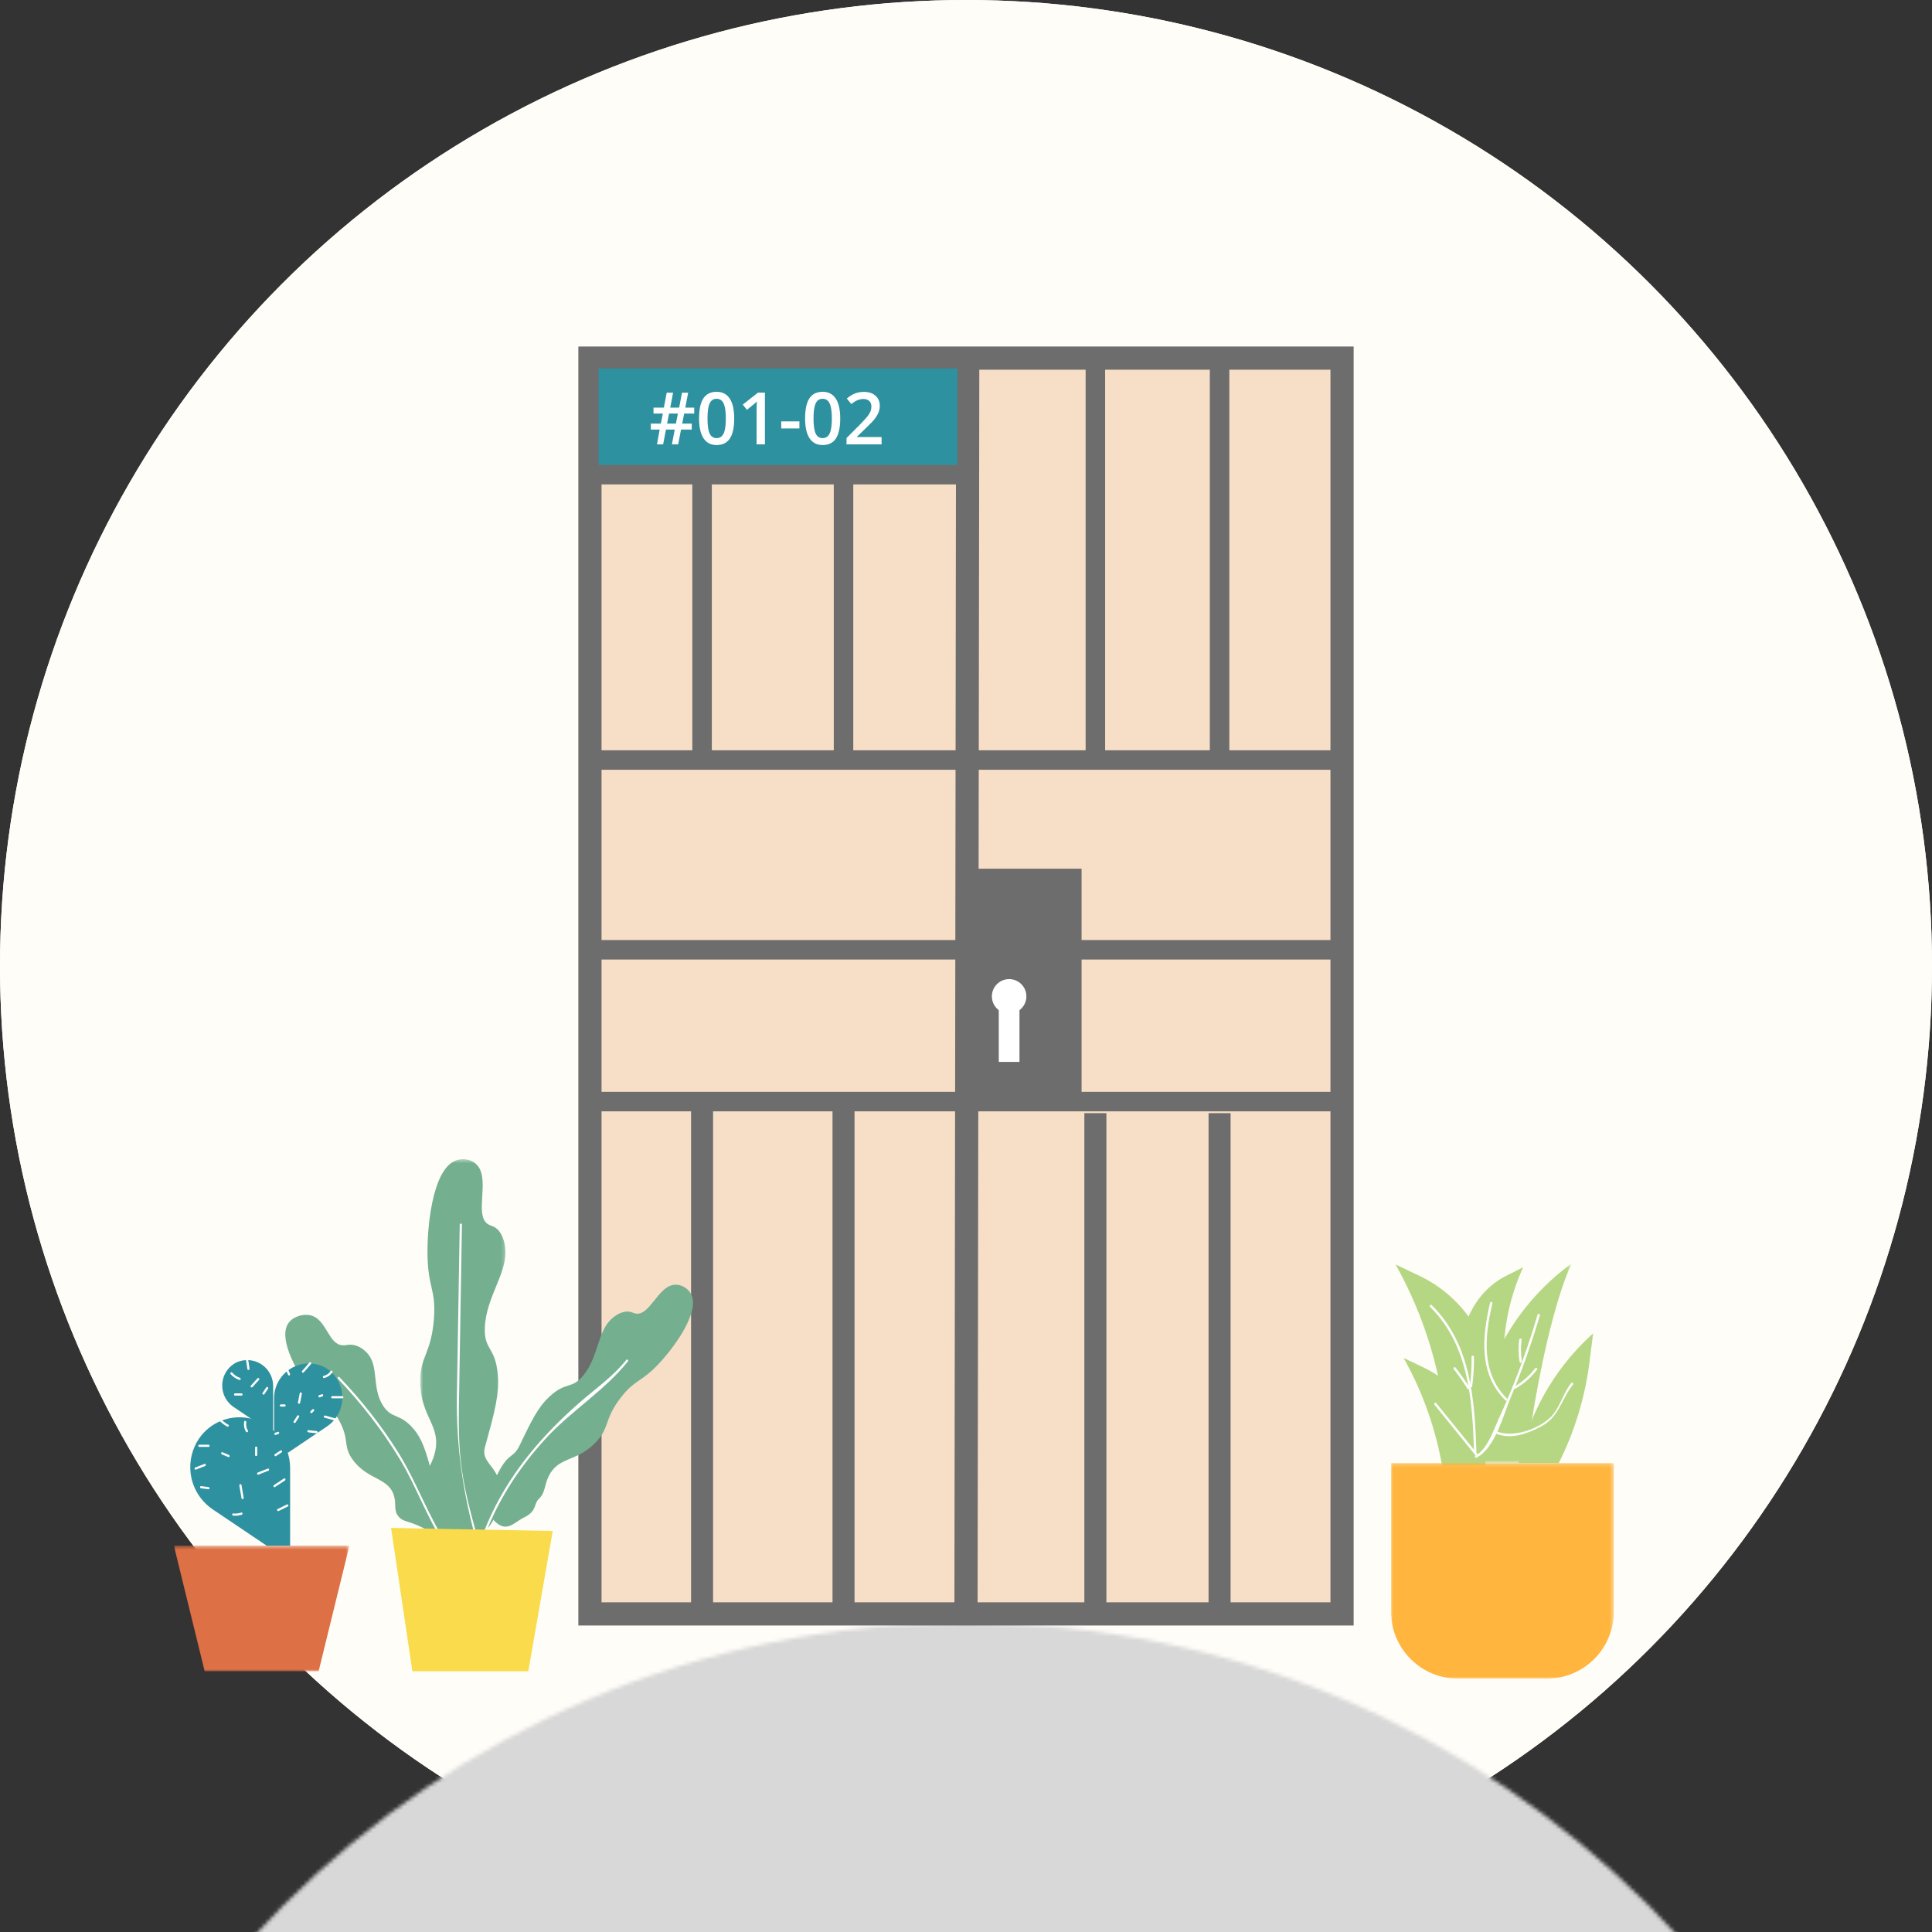<?xml version="1.0" encoding="UTF-8"?>
<svg width="500px" height="500px" viewBox="0 0 500 500" version="1.1" xmlns="http://www.w3.org/2000/svg" xmlns:xlink="http://www.w3.org/1999/xlink">
    <rect x="0" y="0" width="500" height="500" fill="#333333" stroke="none"/>
    <!-- Generator: Sketch 52.6 (67491) - http://www.bohemiancoding.com/sketch -->
    <title>Artboard Copy 5</title>
    <desc>Created with Sketch.</desc>
    <defs>
        <circle id="path-1" cx="250" cy="250" r="250"></circle>
        <polygon id="path-3" points="0 330.357 200 330.357 200 0 0 0"></polygon>
        <polygon id="path-5" points="0.737 0.471 22.807 0.471 22.807 99.941 0.737 99.941"></polygon>
        <polygon id="path-7" points="0 0.483 45.426 0.483 45.426 33 0 33"></polygon>
        <polygon id="path-9" points="0.418 0.572 25.717 0.572 25.717 52.213 0.418 52.213"></polygon>
        <polygon id="path-11" points="0 0.213 57.647 0.213 57.647 56 0 56"></polygon>
    </defs>
    <g id="Artboard-Copy-5" stroke="none" stroke-width="1" fill="none" fill-rule="evenodd">
        <g id="Group-2">
            <circle id="Oval" fill="#FFFDF8" cx="250" cy="250" r="250"></circle>
            <g id="Rectangle">
                <mask id="mask-2" fill="white">
                    <use xlink:href="#path-1"></use>
                </mask>
                <use id="Mask" fill="#FFFDF8" xlink:href="#path-1"></use>
                <rect fill="#D8D8D8" mask="url(#mask-2)" x="0" y="420" width="500" height="100"></rect>
            </g>
            <g id="Group-31" transform="translate(150, 90)">
                <polygon id="Fill-1" fill="#F7DEC6" points="0.446 330.357 199.553 330.357 199.553 1.786 0.446 1.786"></polygon>
                <g id="Group-5" transform="translate(2.679, 1.786)" stroke="#6D6D6D" stroke-width="6">
                    <polygon id="Stroke-2" points="0 325.893 194.643 325.893 194.643 0.893 0 0.893"></polygon>
                    <path d="M97.768,0 L97.321,325" id="Stroke-4"></path>
                </g>
                <polygon id="Fill-6" fill="#6D6D6D" points="98.661 196.429 129.911 196.429 129.911 134.821 98.661 134.821"></polygon>
                <g id="Group-30">
                    <path d="M115.625,167.857 C115.625,170.323 113.627,172.321 111.161,172.321 C108.695,172.321 106.696,170.323 106.696,167.857 C106.696,165.392 108.695,163.393 111.161,163.393 C113.627,163.393 115.625,165.392 115.625,167.857" id="Fill-7" fill="#FFFFFF"></path>
                    <mask id="mask-4" fill="white">
                        <use xlink:href="#path-3"></use>
                    </mask>
                    <g id="Clip-10"></g>
                    <polygon id="Fill-9" fill="#FFFFFF" mask="url(#mask-4)" points="108.482 184.821 113.839 184.821 113.839 170.536 108.482 170.536"></polygon>
                    <path d="M31.696,4.018 L31.696,106.196" id="Stroke-11" stroke="#6D6D6D" stroke-width="5.043" mask="url(#mask-4)"></path>
                    <path d="M68.304,4.018 L68.304,106.196" id="Stroke-12" stroke="#6D6D6D" stroke-width="5.043" mask="url(#mask-4)"></path>
                    <path d="M133.482,4.964 L133.482,107.142" id="Stroke-13" stroke="#6D6D6D" stroke-width="5.043" mask="url(#mask-4)"></path>
                    <path d="M165.625,4.964 L165.625,107.142" id="Stroke-14" stroke="#6D6D6D" stroke-width="5.043" mask="url(#mask-4)"></path>
                    <path d="M0,106.696 L196.429,106.696" id="Stroke-15" stroke="#6D6D6D" stroke-width="5.043" mask="url(#mask-4)"></path>
                    <path d="M5.357,155.804 L197.321,155.804" id="Stroke-16" stroke="#6D6D6D" stroke-width="5.043" mask="url(#mask-4)"></path>
                    <path d="M3.125,195.089 L199.554,195.089" id="Stroke-17" stroke="#6D6D6D" stroke-width="5.043" mask="url(#mask-4)"></path>
                    <path d="M31.696,196.875 L31.696,327.363" id="Stroke-18" stroke="#6D6D6D" stroke-width="5.699" mask="url(#mask-4)"></path>
                    <path d="M68.304,196.875 L68.304,327.363" id="Stroke-19" stroke="#6D6D6D" stroke-width="5.699" mask="url(#mask-4)"></path>
                    <path d="M133.482,198.083 L133.482,328.571" id="Stroke-20" stroke="#6D6D6D" stroke-width="5.699" mask="url(#mask-4)"></path>
                    <path d="M165.625,198.083 L165.625,328.571" id="Stroke-21" stroke="#6D6D6D" stroke-width="5.699" mask="url(#mask-4)"></path>
                    <polygon id="Fill-22" fill="#2E91A0" mask="url(#mask-4)" points="4.911 32.143 97.768 32.143 97.768 5.357 4.911 5.357"></polygon>
                    <path d="M100.893,32.839 L3.821,32.839" id="Stroke-23" stroke="#6D6D6D" stroke-width="5.043" mask="url(#mask-4)"></path>
                    <path d="M22.635,19.63 L24.924,19.63 L25.446,17.03 L23.157,17.03 L22.635,19.63 Z M27.058,17.03 L26.554,19.63 L29.026,19.63 L29.026,21.169 L26.251,21.169 L25.519,24.995 L23.89,24.995 L24.622,21.169 L22.351,21.169 L21.619,24.995 L20.026,24.995 L20.722,21.169 L18.433,21.169 L18.433,19.63 L21.024,19.63 L21.546,17.03 L19.129,17.03 L19.129,15.492 L21.811,15.492 L22.543,11.628 L24.192,11.628 L23.459,15.492 L25.767,15.492 L26.499,11.628 L28.092,11.628 L27.359,15.492 L29.667,15.492 L29.667,17.03 L27.058,17.03 Z" id="Fill-24" fill="#FFFFFF" mask="url(#mask-4)"></path>
                    <path d="M33.1,18.303 C33.1,20.128 33.287,21.43 33.663,22.212 C34.038,22.993 34.638,23.384 35.462,23.384 C36.286,23.384 36.888,22.988 37.27,22.194 C37.652,21.4 37.843,20.104 37.843,18.303 C37.843,16.508 37.652,15.21 37.27,14.407 C36.888,13.604 36.286,13.204 35.462,13.204 C34.638,13.204 34.038,13.596 33.663,14.384 C33.287,15.171 33.1,16.478 33.1,18.303 M40.012,18.303 C40.012,20.628 39.638,22.355 38.89,23.485 C38.143,24.613 37,25.179 35.462,25.179 C33.973,25.179 32.844,24.596 32.075,23.429 C31.305,22.264 30.921,20.554 30.921,18.303 C30.921,15.94 31.294,14.2 32.042,13.079 C32.79,11.96 33.93,11.4 35.462,11.4 C36.957,11.4 38.089,11.986 38.859,13.157 C39.627,14.329 40.012,16.045 40.012,18.303" id="Fill-25" fill="#FFFFFF" mask="url(#mask-4)"></path>
                    <path d="M47.959,24.995 L45.807,24.995 L45.807,16.352 C45.807,15.321 45.832,14.503 45.88,13.899 C45.74,14.045 45.568,14.207 45.363,14.384 C45.159,14.561 44.474,15.123 43.308,16.068 L42.228,14.705 L46.164,11.61 L47.959,11.61 L47.959,24.995 Z" id="Fill-26" fill="#FFFFFF" mask="url(#mask-4)"></path>
                    <polygon id="Fill-27" fill="#FFFFFF" mask="url(#mask-4)" points="52.179 20.885 56.886 20.885 56.886 19.054 52.179 19.054"></polygon>
                    <path d="M60.538,18.303 C60.538,20.128 60.726,21.43 61.102,22.212 C61.477,22.993 62.077,23.384 62.901,23.384 C63.724,23.384 64.327,22.988 64.709,22.194 C65.09,21.4 65.281,20.104 65.281,18.303 C65.281,16.508 65.09,15.21 64.709,14.407 C64.327,13.604 63.724,13.204 62.901,13.204 C62.077,13.204 61.477,13.596 61.102,14.384 C60.726,15.171 60.538,16.478 60.538,18.303 M67.451,18.303 C67.451,20.628 67.077,22.355 66.328,23.485 C65.581,24.613 64.438,25.179 62.901,25.179 C61.411,25.179 60.282,24.596 59.513,23.429 C58.743,22.264 58.36,20.554 58.36,18.303 C58.36,15.94 58.733,14.2 59.48,13.079 C60.228,11.96 61.368,11.4 62.901,11.4 C64.395,11.4 65.527,11.986 66.297,13.157 C67.066,14.329 67.451,16.045 67.451,18.303" id="Fill-28" fill="#FFFFFF" mask="url(#mask-4)"></path>
                    <path d="M78.153,24.995 L69.08,24.995 L69.08,23.366 L72.532,19.896 C73.551,18.852 74.227,18.112 74.559,17.676 C74.892,17.239 75.135,16.829 75.288,16.444 C75.44,16.059 75.516,15.648 75.516,15.209 C75.516,14.604 75.334,14.128 74.972,13.78 C74.608,13.432 74.107,13.258 73.465,13.258 C72.953,13.258 72.457,13.352 71.977,13.542 C71.498,13.731 70.945,14.073 70.316,14.568 L69.153,13.148 C69.898,12.519 70.621,12.074 71.323,11.811 C72.025,11.549 72.773,11.418 73.566,11.418 C74.811,11.418 75.809,11.742 76.56,12.393 C77.311,13.043 77.686,13.918 77.686,15.016 C77.686,15.62 77.577,16.194 77.361,16.737 C77.144,17.28 76.812,17.84 76.364,18.418 C75.915,18.993 75.168,19.774 74.124,20.756 L71.799,23.009 L71.799,23.1 L78.153,23.1 L78.153,24.995 Z" id="Fill-29" fill="#FFFFFF" mask="url(#mask-4)"></path>
                </g>
            </g>
            <g id="Group-85" transform="translate(45, 299)">
                <path d="M63.641,96.011 C60.288,94.493 59.291,94.816 58.189,93.526 C56.775,91.868 57.637,90.42 56.97,88.128 C55.586,83.374 50.27,84.074 46.403,78.934 C43.545,75.135 45.668,73.716 42.599,68.329 C39.926,63.638 38.009,64.176 34.371,59.273 C31.259,55.077 26.865,46.867 29.803,43.206 C31.042,41.662 33.616,40.89 35.592,41.469 C39.554,42.629 39.984,48.892 43.629,49.16 C44.686,49.239 45.374,48.764 46.878,49.17 C48.528,49.615 49.565,50.689 49.927,51.063 C53.224,54.476 51.078,60.113 54.177,64.854 C56.438,68.313 58.453,66.645 61.959,70.725 C64.359,73.518 65.194,76.534 66.864,82.567 C67.855,86.147 67.044,84.524 68.784,92.971 C69.436,96.138 69.884,97.984 69.093,98.496 C68.312,99.002 67.214,97.627 63.641,96.011" id="Fill-1" fill="#74AF90"></path>
                <g id="Group-5" transform="translate(63, 0.529)">
                    <mask id="mask-6" fill="white">
                        <use xlink:href="#path-5"></use>
                    </mask>
                    <g id="Clip-4"></g>
                    <path d="M4.744,97.731 C2.616,93.769 2.184,86.876 2.016,84.522 C1.8,81.501 3.579,80.079 4.491,76.647 C6.379,69.532 0.923,67.376 0.741,58.304 C0.607,51.602 3.55,50.95 4.282,42.015 C4.919,34.234 2.76,33.835 2.635,25.212 C2.528,17.835 3.909,4.383 9.119,1.228 C11.317,-0.103 14.249,0.366 15.715,2.281 C18.654,6.122 14.858,14.688 18.098,17.161 C19.037,17.877 20,17.647 21.14,19.059 C22.389,20.608 22.642,22.636 22.73,23.343 C23.536,29.789 17.744,36.028 17.473,44.122 C17.275,50.028 20.283,48.983 20.837,56.436 C21.216,61.539 19.977,66.028 17.5,75.008 C16.03,80.336 24.399,79.99 20.369,92.216 C18.857,96.799 15.02,98.428 13.935,98.65 C12.863,98.869 7.012,101.951 4.744,97.731" id="Fill-3" fill="#74AF90" mask="url(#mask-6)"></path>
                </g>
                <path d="M90.722,93.664 C94.02,92.021 93.089,90.203 94.448,88.915 C96.193,87.262 95.791,85.487 97.022,82.997 C99.573,77.833 104.264,79.461 109.199,74.249 C112.845,70.397 111.279,68.458 115.548,62.842 C119.265,57.951 120.88,58.861 125.54,53.882 C129.527,49.621 135.773,41.018 134.062,36.412 C133.341,34.47 131.186,33.19 129.216,33.535 C125.267,34.226 123.185,41.249 119.767,40.98 C118.775,40.902 118.272,40.257 116.782,40.48 C115.147,40.725 113.906,41.777 113.472,42.144 C109.527,45.489 109.977,52.208 105.856,57.088 C102.848,60.648 101.448,58.444 97.131,62.512 C94.175,65.297 92.596,68.58 89.437,75.147 C87.563,79.044 86.323,76.103 82.45,85.392 C80.998,88.874 82.261,93.935 82.91,94.583 C86.126,97.8 87.814,95.112 90.722,93.664" id="Fill-6" fill="#74AF90"></path>
                <path d="M42.45,57.809 C48.515,64.181 53.918,71.11 58.473,78.644 C62.804,85.807 65.536,93.893 70.146,100.853 C70.347,101.157 70.84,100.872 70.637,100.566 C65.712,93.13 62.815,84.501 58.072,76.906 C53.685,69.881 48.558,63.403 42.852,57.407 C42.599,57.141 42.198,57.543 42.45,57.809" id="Fill-8" fill="#FFFFFF"></path>
                <path d="M73.98,17.927 C73.736,32.615 73.488,47.303 73.247,61.99 C73.017,75.988 74.978,88.396 78.835,101.844 C78.936,102.195 79.484,102.045 79.383,101.693 C77.492,95.098 75.578,88.474 74.568,81.675 C73.501,74.501 73.727,67.258 73.848,60.032 C74.081,45.997 74.315,31.962 74.548,17.927 C74.555,17.562 73.986,17.562 73.98,17.927" id="Fill-10" fill="#FFFFFF"></path>
                <path d="M79.8,100.272 C83.237,90.188 88.967,81.264 96.126,73.413 C102.697,66.205 111.454,60.918 117.498,53.334 C117.724,53.051 117.324,52.647 117.096,52.932 C113.633,57.278 109.061,60.418 104.909,64.053 C100.889,67.575 97.075,71.345 93.603,75.412 C87.345,82.743 82.366,90.983 79.252,100.122 C79.134,100.468 79.683,100.617 79.8,100.272" id="Fill-12" fill="#FFFFFF"></path>
                <polygon id="Fill-14" fill="#FADB4B" points="91.725 133.526 61.728 133.526 56.202 96.424 98.04 97.213"></polygon>
                <g id="Group" transform="translate(0, 52)">
                    <g id="Group-18" transform="translate(0, 48.529)">
                        <mask id="mask-8" fill="white">
                            <use xlink:href="#path-7"></use>
                        </mask>
                        <g id="Clip-17"></g>
                        <polygon id="Fill-16" fill="#DD7045" mask="url(#mask-8)" points="37.455 33 7.973 33 -0.001 0.483 45.426 0.483"></polygon>
                    </g>
                    <path d="M5.41,23.273 C4.095,26.183 3.837,29.561 4.888,32.786 C5.801,35.579 7.62,37.986 10.056,39.627 L24.003,49.013 L30.085,49.013 L30.085,28.964 C30.085,26.027 29.102,23.172 27.294,20.857 C25.046,17.976 21.799,16.257 18.377,15.875 C12.915,15.25 7.676,18.23 5.423,23.245 L5.41,23.273 Z" id="Fill-19" fill="#2E91A0"></path>
                    <path d="M12.843,9.656 C11.846,6.601 13.154,3.278 15.946,1.715 C18.801,0.272 22.289,1.043 24.266,3.575 C25.188,4.756 25.688,6.21 25.688,7.708 L25.689,20.016 L15.478,13.143 C14.235,12.307 13.308,11.08 12.843,9.656" id="Fill-21" fill="#2E91A0"></path>
                    <path d="M29.472,25.001 L39.625,18.165 C41.292,17.043 42.535,15.396 43.159,13.485 C44.495,9.389 42.74,4.931 38.995,2.834 C35.165,0.899 30.487,1.934 27.835,5.331 C26.598,6.914 25.928,8.866 25.928,10.875 L25.929,19.363 L29.472,25.001 Z" id="Fill-23" fill="#2E91A0"></path>
                    <path d="M14.69,4.634 C15.306,5.331 16.07,5.83 16.95,6.132 C17.296,6.251 17.445,5.702 17.101,5.584 C16.311,5.314 15.644,4.858 15.092,4.233 C14.849,3.958 14.448,4.362 14.69,4.634" id="Fill-25" fill="#FFFFFF"></path>
                    <path d="M18.599,0.484 C18.742,1.435 18.886,2.386 19.029,3.337 C19.083,3.697 19.631,3.546 19.577,3.187 C19.433,2.236 19.29,1.284 19.147,0.334 C19.093,-0.028 18.545,0.127 18.599,0.484" id="Fill-27" fill="#FFFFFF"></path>
                    <path d="M20.335,7.978 C20.901,7.358 21.468,6.737 22.035,6.117 C22.281,5.846 21.88,5.444 21.633,5.714 C21.066,6.335 20.5,6.956 19.933,7.577 C19.687,7.846 20.088,8.249 20.335,7.978" id="Fill-29" fill="#FFFFFF"></path>
                    <path d="M15.84,10.174 L17.5,10.174 C17.866,10.174 17.866,9.606 17.5,9.606 L15.84,9.606 C15.474,9.606 15.474,10.174 15.84,10.174" id="Fill-31" fill="#FFFFFF"></path>
                    <path d="M23.434,9.793 C23.75,9.318 24.067,8.845 24.384,8.37 C24.588,8.065 24.096,7.78 23.893,8.083 C23.577,8.558 23.26,9.031 22.943,9.506 C22.74,9.811 23.231,10.096 23.434,9.793" id="Fill-33" fill="#FFFFFF"></path>
                    <path d="M28.637,2.682 C28.945,3.397 29.253,4.112 29.561,4.828 C29.706,5.161 30.195,4.872 30.052,4.54 C29.744,3.825 29.436,3.11 29.128,2.395 C28.983,2.06 28.493,2.349 28.637,2.682" id="Fill-35" fill="#FFFFFF"></path>
                    <path d="M33.604,4.169 C34.232,3.453 34.86,2.736 35.487,2.021 C35.728,1.747 35.327,1.344 35.085,1.619 C34.458,2.335 33.83,3.051 33.203,3.767 C32.962,4.041 33.363,4.444 33.604,4.169" id="Fill-37" fill="#FFFFFF"></path>
                    <path d="M38.919,5.629 C39.805,5.41 40.533,4.889 41.04,4.133 C41.244,3.828 40.752,3.543 40.549,3.846 C40.123,4.482 39.508,4.899 38.768,5.08 C38.413,5.168 38.564,5.716 38.919,5.629" id="Fill-39" fill="#FFFFFF"></path>
                    <path d="M40.985,10.886 L43.594,10.886 C43.96,10.886 43.961,10.318 43.594,10.318 L40.985,10.318 C40.619,10.318 40.619,10.886 40.985,10.886" id="Fill-41" fill="#FFFFFF"></path>
                    <path d="M39.002,15.891 C39.87,16.134 40.739,16.376 41.607,16.619 C41.96,16.717 42.11,16.168 41.758,16.071 C40.89,15.829 40.022,15.585 39.153,15.343 C38.8,15.245 38.649,15.793 39.002,15.891" id="Fill-43" fill="#FFFFFF"></path>
                    <path d="M32.66,12.089 C32.812,11.297 32.965,10.505 33.117,9.714 C33.185,9.357 32.639,9.203 32.569,9.563 C32.417,10.355 32.264,11.147 32.112,11.938 C32.044,12.295 32.592,12.448 32.66,12.089" id="Fill-45" fill="#FFFFFF"></path>
                    <path d="M37.735,10.625 C37.972,10.544 38.209,10.463 38.445,10.383 C38.789,10.266 38.642,9.717 38.294,9.835 C38.057,9.915 37.821,9.996 37.584,10.077 C37.24,10.194 37.388,10.743 37.735,10.625" id="Fill-47" fill="#FFFFFF"></path>
                    <path d="M31.485,17.138 C31.793,16.659 32.102,16.179 32.41,15.7 C32.609,15.391 32.117,15.106 31.92,15.412 C31.611,15.892 31.302,16.371 30.994,16.851 C30.796,17.159 31.287,17.445 31.485,17.138" id="Fill-49" fill="#FFFFFF"></path>
                    <path d="M34.814,19.69 C35.526,19.768 36.237,19.846 36.949,19.925 C37.312,19.964 37.31,19.396 36.949,19.357 C36.237,19.279 35.526,19.2 34.814,19.122 C34.451,19.083 34.454,19.651 34.814,19.69" id="Fill-51" fill="#FFFFFF"></path>
                    <path d="M35.768,14.636 C35.926,14.478 36.084,14.321 36.243,14.162 C36.501,13.903 36.1,13.501 35.841,13.76 L35.366,14.235 C35.107,14.493 35.509,14.896 35.768,14.636" id="Fill-53" fill="#FFFFFF"></path>
                    <path d="M27.701,13.021 L28.649,13.021 C29.015,13.021 29.015,12.453 28.649,12.453 L27.701,12.453 C27.334,12.453 27.334,13.021 27.701,13.021" id="Fill-55" fill="#FFFFFF"></path>
                    <path d="M11.605,16.496 C12.24,17.184 12.974,17.755 13.798,18.2 C14.12,18.374 14.407,17.883 14.085,17.709 C13.299,17.285 12.612,16.751 12.007,16.094 C11.759,15.824 11.357,16.227 11.605,16.496" id="Fill-57" fill="#FFFFFF"></path>
                    <path d="M18.187,16.933 C18.037,17.848 18.19,18.731 18.666,19.53 C18.853,19.844 19.344,19.559 19.157,19.244 C18.764,18.582 18.61,17.846 18.735,17.084 C18.793,16.727 18.246,16.573 18.187,16.933" id="Fill-59" fill="#FFFFFF"></path>
                    <path d="M6.588,23.458 L8.96,23.458 C9.326,23.458 9.327,22.89 8.96,22.89 L6.588,22.89 C6.222,22.89 6.222,23.458 6.588,23.458" id="Fill-61" fill="#FFFFFF"></path>
                    <path d="M5.697,29.334 L8.076,28.402 C8.413,28.271 8.266,27.721 7.925,27.855 L5.546,28.786 C5.209,28.918 5.356,29.468 5.697,29.334" id="Fill-63" fill="#FFFFFF"></path>
                    <path d="M7.057,34.175 C7.69,34.254 8.322,34.334 8.954,34.414 C9.316,34.46 9.313,33.891 8.954,33.846 C8.322,33.766 7.69,33.687 7.057,33.607 C6.695,33.561 6.699,34.129 7.057,34.175" id="Fill-65" fill="#FFFFFF"></path>
                    <path d="M16.942,33.458 C17.131,34.56 17.32,35.662 17.51,36.764 C17.571,37.123 18.119,36.971 18.058,36.612 C17.868,35.511 17.679,34.409 17.49,33.308 C17.428,32.947 16.88,33.1 16.942,33.458" id="Fill-67" fill="#FFFFFF"></path>
                    <path d="M12.425,25.39 C12.981,25.621 13.537,25.853 14.092,26.084 C14.43,26.225 14.577,25.675 14.244,25.536 C13.688,25.305 13.132,25.074 12.576,24.842 C12.238,24.703 12.092,25.251 12.425,25.39" id="Fill-69" fill="#FFFFFF"></path>
                    <path d="M21.012,23.649 L21.012,25.546 C21.012,25.913 21.58,25.914 21.58,25.546 L21.58,23.649 C21.58,23.284 21.012,23.283 21.012,23.649" id="Fill-71" fill="#FFFFFF"></path>
                    <path d="M21.873,30.635 C22.734,30.296 23.596,29.958 24.456,29.62 C24.793,29.489 24.647,28.939 24.306,29.073 C23.444,29.41 22.583,29.748 21.722,30.086 C21.385,30.219 21.532,30.769 21.873,30.635" id="Fill-73" fill="#FFFFFF"></path>
                    <path d="M26.171,33.838 C27.032,33.271 27.892,32.703 28.753,32.136 C29.057,31.936 28.773,31.443 28.466,31.646 C27.606,32.213 26.745,32.78 25.884,33.348 C25.58,33.548 25.865,34.04 26.171,33.838" id="Fill-75" fill="#FFFFFF"></path>
                    <path d="M27.138,40.036 C27.93,39.643 28.723,39.252 29.515,38.86 C29.843,38.698 29.555,38.208 29.229,38.369 C28.436,38.762 27.644,39.153 26.851,39.545 C26.524,39.707 26.811,40.197 27.138,40.036" id="Fill-77" fill="#FFFFFF"></path>
                    <path d="M15.366,41.245 C16.12,41.325 16.857,41.243 17.576,41.003 C17.921,40.888 17.773,40.339 17.425,40.455 C16.749,40.682 16.074,40.753 15.366,40.677 C15.003,40.639 15.006,41.207 15.366,41.245" id="Fill-79" fill="#FFFFFF"></path>
                    <path d="M26.44,25.821 C26.917,25.508 27.394,25.195 27.871,24.883 C28.175,24.683 27.891,24.191 27.584,24.392 C27.107,24.705 26.63,25.017 26.153,25.33 C25.849,25.53 26.133,26.022 26.44,25.821" id="Fill-81" fill="#FFFFFF"></path>
                    <path d="M26.348,20.351 C26.585,20.271 26.822,20.19 27.058,20.109 C27.403,19.992 27.255,19.443 26.907,19.561 C26.67,19.642 26.434,19.722 26.197,19.803 C25.853,19.92 26.001,20.469 26.348,20.351" id="Fill-83" fill="#FFFFFF"></path>
                </g>
            </g>
            <g id="Group-33" transform="translate(360, 326)">
                <path d="M17.861,23.622 C17.861,23.622 18.286,9.947 29.901,4.121 L34.2,1.967 C30.88,9.18 29.16,17.026 29.16,24.968 L29.16,25.615 L23.942,33.657 L17.861,23.622 Z" id="Fill-1" fill="#B5D783"></path>
                <g id="Group-5" transform="translate(21, 0.428)">
                    <mask id="mask-10" fill="white">
                        <use xlink:href="#path-9"></use>
                    </mask>
                    <g id="Clip-4"></g>
                    <path d="M0.418,52.213 L0.418,50.28 C0.418,30.619 9.821,12.144 25.717,0.572 L25.704,0.599 C21.01,10.83 17.28,29.575 15.523,40.634 L13.067,52.213 L0.418,52.213 Z" id="Fill-3" fill="#B5D783" mask="url(#mask-10)"></path>
                </g>
                <path d="M26.468,34.427 C26.468,21.532 19.061,9.784 7.426,4.224 L1.169,1.233 L1.587,1.992 C7.207,12.209 11.075,23.249 13.073,34.654 L21.812,52.873 L26.468,34.427 Z" id="Fill-6" fill="#B5D783"></path>
                <path d="M24.47,53.277 C24.47,42.464 18.259,32.611 8.502,27.948 L3.254,25.44 L3.605,26.077 C8.313,34.635 11.556,43.883 13.233,53.436 L24.47,53.277 Z" id="Fill-8" fill="#B5D783"></path>
                <path d="M33.008,52.641 C35.617,40.033 42.09,28.551 51.523,19.788 L52.3,19.066 L51.334,26.664 C50.184,35.711 47.499,44.495 43.401,52.641 L33.008,52.641 Z" id="Fill-10" fill="#B5D783"></path>
                <g id="Group-14" transform="translate(0, 52.428)">
                    <mask id="mask-12" fill="white">
                        <use xlink:href="#path-11"></use>
                    </mask>
                    <g id="Clip-13"></g>
                    <path d="M40.33,56 L17.317,56 C7.754,56 -0,48.247 -0,38.683 L-0,0.213 L57.647,0.213 L57.647,38.683 C57.647,48.247 49.894,56 40.33,56" id="Fill-12" fill="#FFB53E" mask="url(#mask-12)"></path>
                </g>
                <path d="M11.241,37.534 C14.768,41.89 18.297,46.247 21.824,50.604 C22.072,50.91 22.503,50.474 22.257,50.172 C18.729,45.814 15.201,41.458 11.674,37.101 C11.426,36.796 10.995,37.23 11.241,37.534" id="Fill-15" fill="#FFFFFF"></path>
                <path d="M10.091,12.206 C20.169,22.129 21.027,36.381 21.483,49.719 C21.495,50.111 22.108,50.112 22.095,49.719 C21.633,36.217 20.713,21.807 10.524,11.773 C10.242,11.497 9.809,11.929 10.091,12.206" id="Fill-17" fill="#FFFFFF"></path>
                <path d="M16.232,28.347 C17.502,29.961 18.679,31.638 19.771,33.376 C19.98,33.709 20.509,33.403 20.299,33.068 C19.179,31.285 17.966,29.57 16.665,27.914 C16.421,27.605 15.992,28.041 16.232,28.347" id="Fill-19" fill="#FFFFFF"></path>
                <path d="M20.84,25.133 C20.884,27.636 20.745,30.123 20.409,32.605 C20.358,32.989 20.947,33.156 21,32.767 C21.343,30.231 21.497,27.694 21.451,25.133 C21.445,24.739 20.832,24.738 20.84,25.133" id="Fill-21" fill="#FFFFFF"></path>
                <path d="M22.156,51.238 C26.979,48.676 28.992,40.358 30.975,35.652 C33.897,28.717 36.381,21.624 38.52,14.411 C38.633,14.032 38.042,13.871 37.93,14.248 C36.154,20.235 34.153,26.149 31.837,31.951 C30.573,35.115 29.226,38.246 27.8,41.341 C26.429,44.312 24.912,49.083 21.847,50.71 C21.5,50.894 21.808,51.423 22.156,51.238" id="Fill-23" fill="#FFFFFF"></path>
                <path d="M33.868,26.302 C33.563,24.441 33.543,22.589 33.787,20.72 C33.838,20.331 33.225,20.334 33.175,20.72 C32.924,22.647 32.965,24.548 33.278,26.465 C33.342,26.853 33.93,26.688 33.868,26.302" id="Fill-25" fill="#FFFFFF"></path>
                <path d="M32.207,33.368 C34.403,32.117 36.269,30.465 37.793,28.449 C38.03,28.135 37.5,27.83 37.265,28.14 C35.807,30.069 33.998,31.643 31.897,32.841 C31.556,33.035 31.863,33.564 32.207,33.368" id="Fill-27" fill="#FFFFFF"></path>
                <path d="M25.635,11.15 C23.579,19.922 22.66,29.57 29.609,36.419 C29.89,36.696 30.322,36.263 30.041,35.986 C23.234,29.276 24.225,19.848 26.225,11.313 C26.315,10.93 25.725,10.767 25.635,11.15" id="Fill-29" fill="#FFFFFF"></path>
                <path d="M27.378,45.106 C31.268,46.586 35.437,44.984 38.948,43.111 C43.501,40.681 44.023,36.158 47.057,32.377 C47.3,32.072 46.87,31.636 46.624,31.944 C44.492,34.6 43.775,38.254 41.369,40.684 C38.235,43.849 31.697,46.097 27.541,44.517 C27.172,44.377 27.013,44.967 27.378,45.106" id="Fill-31" fill="#FFFFFF"></path>
            </g>
        </g>
    </g>
</svg>